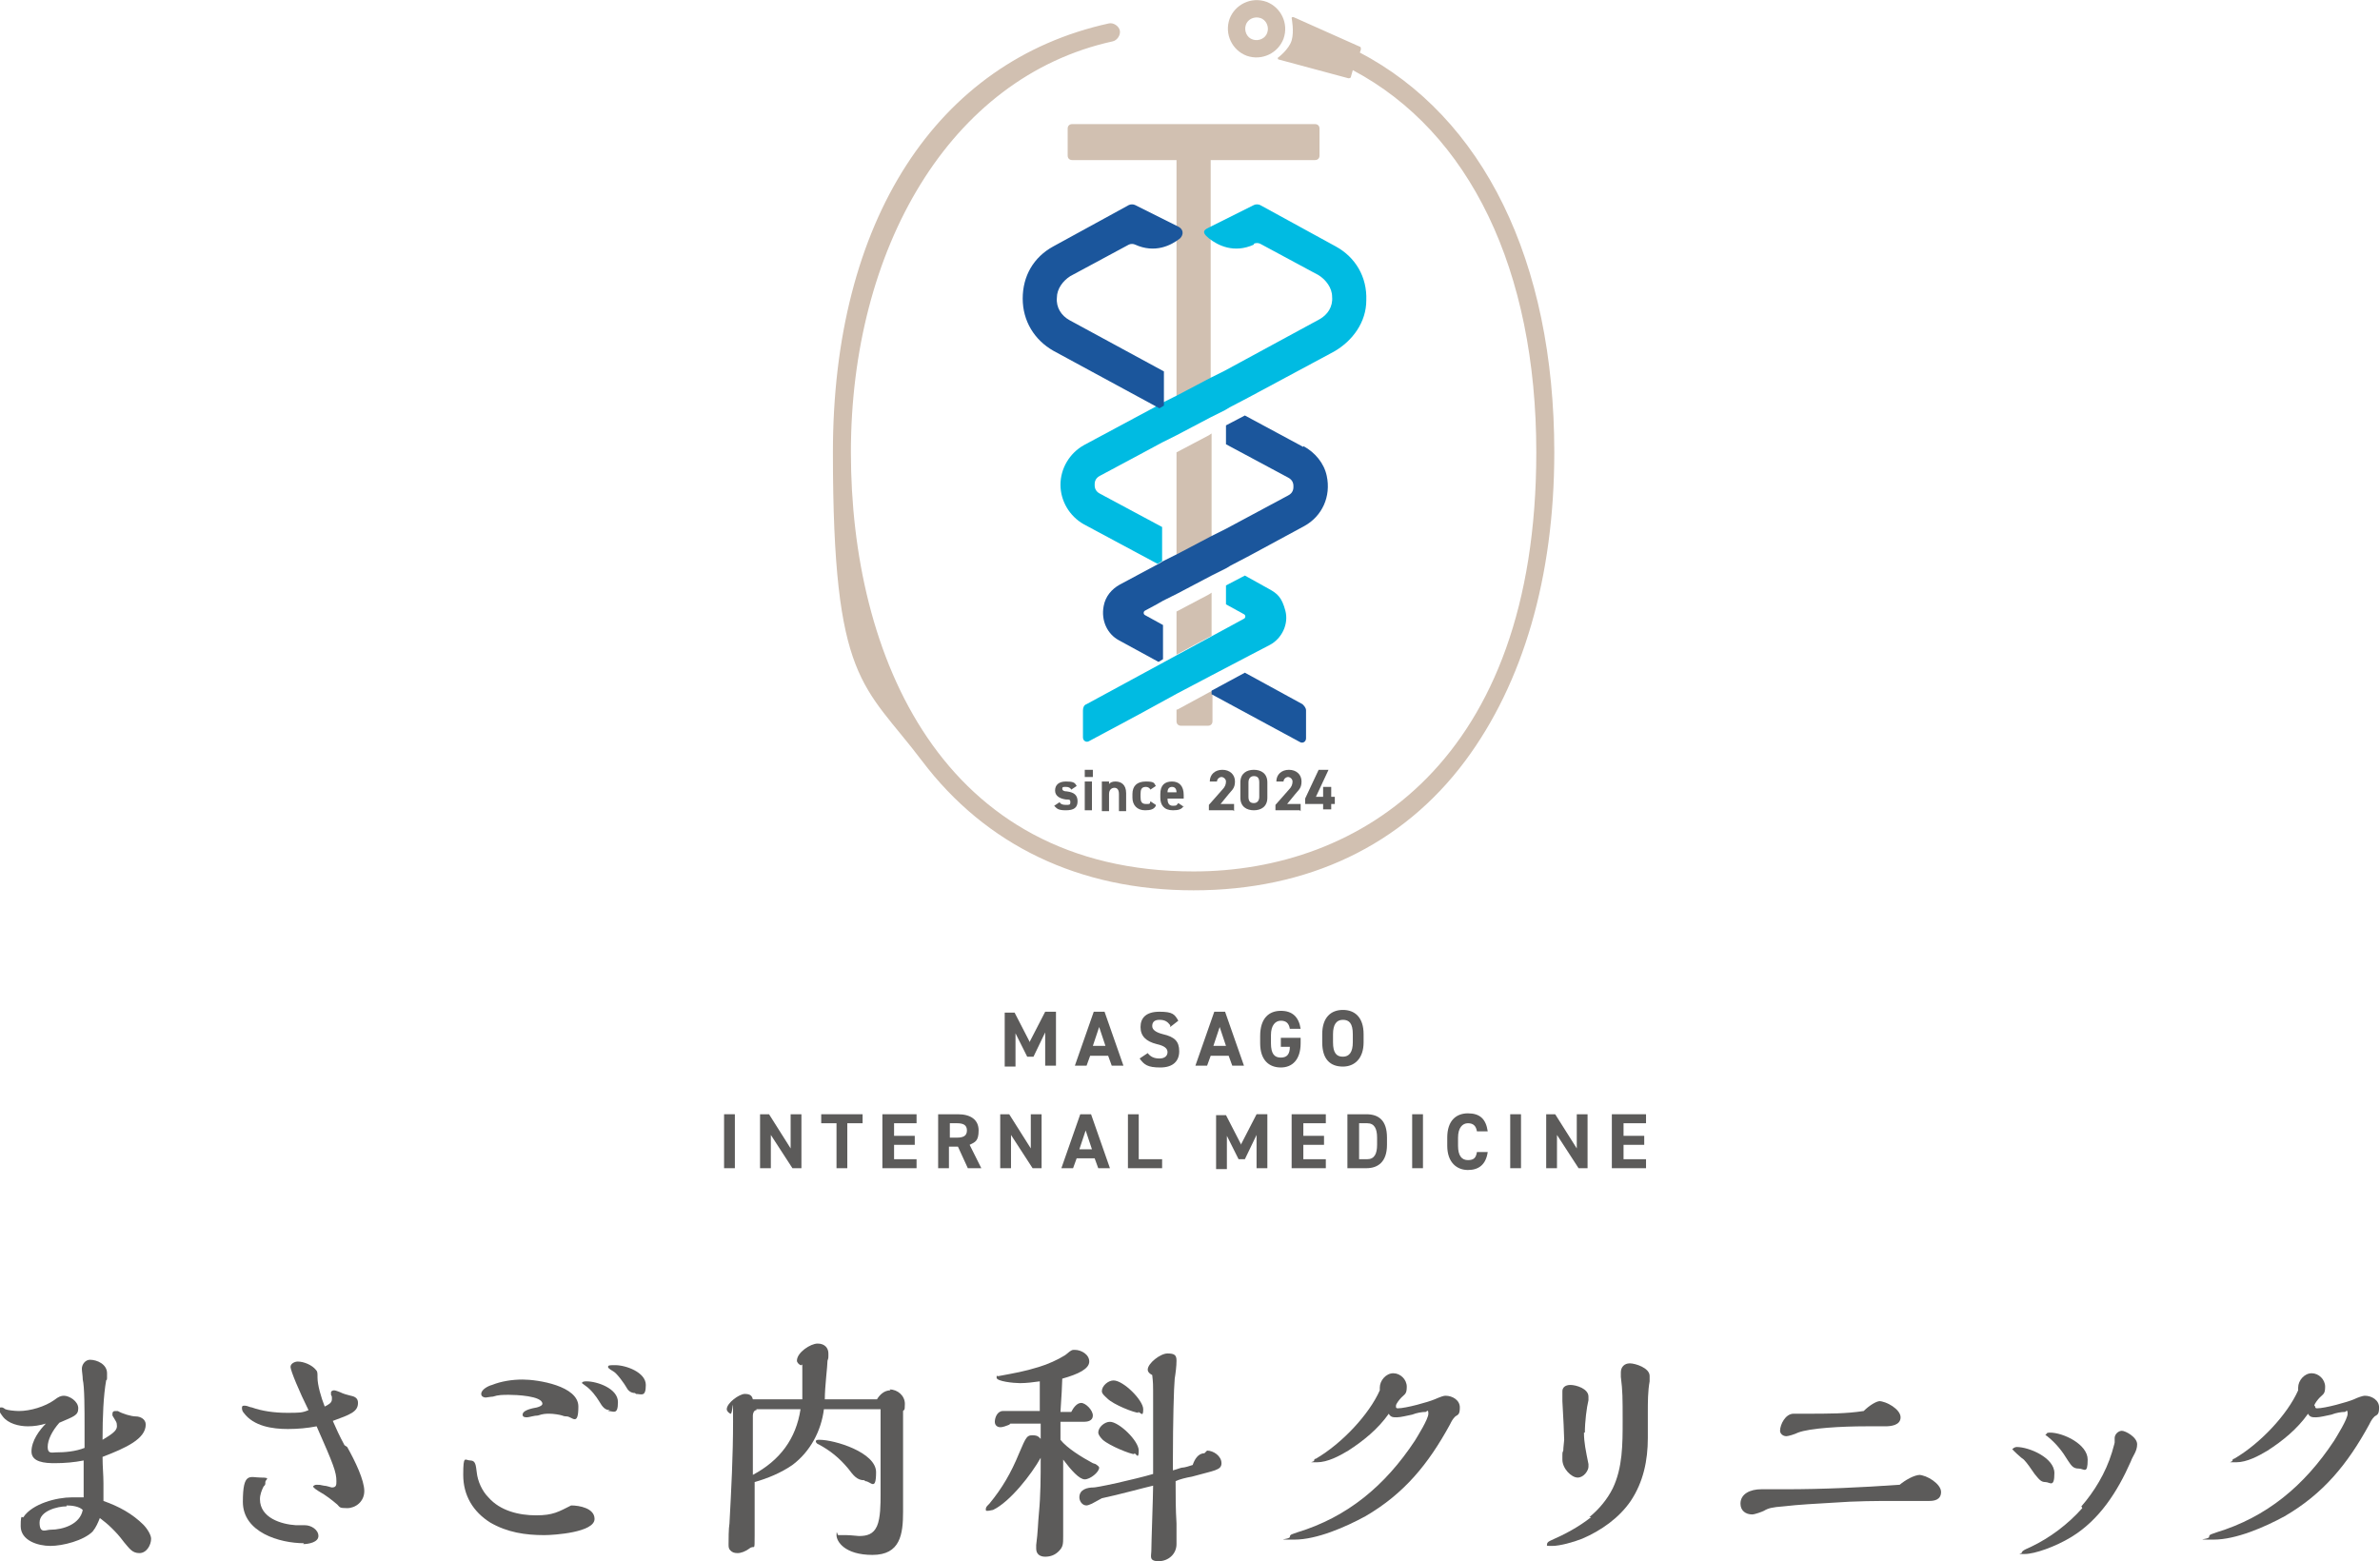 <?xml version="1.0" encoding="UTF-8"?>
<svg id="_レイヤー_1" data-name="レイヤー 1" xmlns="http://www.w3.org/2000/svg" version="1.1" viewBox="0 0 264.6 173.6">
  <defs>
    <style>
      .cls-1 {
        fill: #d1c0b1;
      }

      .cls-1, .cls-2, .cls-3, .cls-4 {
        stroke-width: 0px;
      }

      .cls-2 {
        fill: #00bbe2;
      }

      .cls-3 {
        fill: #1b569c;
      }

      .cls-4 {
        fill: #5c5b5a;
      }
    </style>
  </defs>
  <g>
    <path class="cls-4" d="M114.5,115.8l1.7-3.3h1.2v6h-1.2v-3.7l-1.3,2.7h-.7l-1.3-2.6v3.7h-1.2v-6h1.1l1.7,3.3Z"/>
    <path class="cls-4" d="M119.5,118.5l2.1-6h1.2l2.1,6h-1.3l-.4-1.1h-2l-.4,1.1h-1.3ZM121.5,116.3h1.4l-.7-2.1-.7,2.1Z"/>
    <path class="cls-4" d="M130.1,114c-.3-.4-.6-.6-1.2-.6s-.8.3-.8.7.4.7,1.2.9c1.3.3,1.8.8,1.8,1.9s-.7,1.8-2.1,1.8-1.8-.3-2.3-1l.9-.6c.3.4.7.6,1.3.6s.9-.3.9-.7-.3-.7-1.2-.9c-1.2-.3-1.8-.9-1.8-1.9s.6-1.7,2.1-1.7,1.7.3,2.1,1l-.9.7Z"/>
    <path class="cls-4" d="M132.9,118.5l2.1-6h1.2l2.1,6h-1.3l-.4-1.1h-2l-.4,1.1h-1.3ZM134.9,116.3h1.4l-.7-2.1-.7,2.1Z"/>
    <path class="cls-4" d="M144.6,115.4v.6c0,1.8-.9,2.7-2.2,2.7s-2.3-.8-2.3-2.7v-.8c0-2,1-2.8,2.3-2.8s2,.7,2.2,2h-1.2c-.1-.6-.4-.9-1-.9s-1.1.5-1.1,1.6v.9c0,1.2.4,1.6,1.1,1.6s1-.4,1-1.2h-1v-1h2.2Z"/>
    <path class="cls-4" d="M149.3,118.6c-1.4,0-2.3-.8-2.3-2.7v-.9c0-1.9,1-2.7,2.3-2.7s2.3.8,2.3,2.7v.9c0,1.8-1,2.7-2.3,2.7ZM148.2,115.9c0,1.2.4,1.6,1.1,1.6s1.1-.5,1.1-1.6v-.9c0-1.2-.4-1.6-1.1-1.6s-1.1.5-1.1,1.6v.9Z"/>
    <path class="cls-4" d="M81.7,129.9h-1.2v-6h1.2v6Z"/>
    <path class="cls-4" d="M89.1,123.9v6h-1l-2.4-3.7v3.7h-1.2v-6h1l2.4,3.8v-3.8h1.2Z"/>
    <path class="cls-4" d="M95.9,123.9v1h-1.7v5h-1.2v-5h-1.7v-1h4.5Z"/>
    <path class="cls-4" d="M101.9,123.9v1h-2.5v1.4h2.3v1h-2.3v1.6h2.5v1h-3.8v-6h3.8Z"/>
    <path class="cls-4" d="M107.6,129.9l-1.1-2.4h-1v2.4h-1.2v-6h2.2c1.4,0,2.3.6,2.3,1.8s-.4,1.3-1,1.6l1.3,2.6h-1.3ZM106.4,126.5c.7,0,1.1-.2,1.1-.8s-.4-.8-1.1-.8h-.8v1.6h.8Z"/>
    <path class="cls-4" d="M115.8,123.9v6h-1l-2.4-3.7v3.7h-1.2v-6h1l2.4,3.8v-3.8h1.2Z"/>
    <path class="cls-4" d="M118,129.9l2.1-6h1.2l2.1,6h-1.3l-.4-1.1h-2l-.4,1.1h-1.3ZM120,127.8h1.4l-.7-2.1-.7,2.1Z"/>
    <path class="cls-4" d="M126.7,128.9h2.5v1h-3.8v-6h1.2v5Z"/>
    <path class="cls-4" d="M138,127.2l1.7-3.3h1.2v6h-1.2v-3.7l-1.3,2.7h-.7l-1.3-2.6v3.7h-1.2v-6h1.1l1.7,3.3Z"/>
    <path class="cls-4" d="M147.4,123.9v1h-2.5v1.4h2.3v1h-2.3v1.6h2.5v1h-3.8v-6h3.8Z"/>
    <path class="cls-4" d="M149.8,129.9v-6h2.1c1.4,0,2.3.7,2.3,2.6v.8c0,1.9-1,2.6-2.3,2.6h-2.1ZM153.1,127.3v-.8c0-1-.3-1.6-1.1-1.6h-.9v4h.9c.8,0,1.1-.6,1.1-1.6Z"/>
    <path class="cls-4" d="M158.2,129.9h-1.2v-6h1.2v6Z"/>
    <path class="cls-4" d="M164.2,125.8c-.1-.6-.4-.9-1-.9s-1.1.5-1.1,1.6v.9c0,1.1.4,1.6,1.1,1.6s.9-.3,1-.9h1.2c-.2,1.4-1,2-2.2,2s-2.3-.8-2.3-2.7v-.9c0-1.9,1-2.7,2.3-2.7s2,.6,2.2,2h-1.2Z"/>
    <path class="cls-4" d="M169.1,129.9h-1.2v-6h1.2v6Z"/>
    <path class="cls-4" d="M176.5,123.9v6h-1l-2.4-3.7v3.7h-1.2v-6h1l2.4,3.8v-3.8h1.2Z"/>
    <path class="cls-4" d="M183,123.9v1h-2.5v1.4h2.3v1h-2.3v1.6h2.5v1h-3.8v-6h3.8Z"/>
  </g>
  <g>
    <path class="cls-4" d="M15.9,169.5c.5.5.9,1.2.9,1.6,0,.7-.5,1.6-1.3,1.6s-1.1-.5-1.7-1.2c-.6-.8-.9-1.1-1.4-1.6-.4-.4-.9-.8-1.3-1.1-.2.5-.4,1-.8,1.5-1,1-3.3,1.6-4.7,1.6s-3.3-.6-3.3-2.2.2-.8.3-1c1-1.5,3.7-2.2,5.4-2.2s1,0,1.3,0c0-1.4,0-2.7,0-4.1-1,.2-2.1.3-3.2.3s-2.6-.1-2.6-1.3.9-2.4,1.6-3.1c-.7.2-1.3.3-2,.3-1,0-2.2-.3-2.8-1.1-.3-.4-.4-.6-.4-.7s0-.3.2-.3.2,0,.5.2c.2.1,1,.2,1.5.2,1.3,0,2.9-.5,3.9-1.2.5-.4.8-.5,1.1-.5.6,0,1.6.6,1.6,1.4s-.5.9-2.1,1.6c-.8.9-1.3,1.9-1.3,2.7s.5.6.9.6c1,0,2.2-.1,3.2-.5v-2.4c0-1.8,0-4.4-.2-5.2,0-.4-.1-.9-.1-1.2,0-.5.4-1,.9-1,.8,0,1.9.5,1.9,1.5s0,.6-.1.8c-.3,1.7-.4,4-.4,6.6,1-.6,1.6-1,1.6-1.5s-.1-.5-.5-1.2c0,0,0-.1,0-.2,0-.2.1-.3.3-.3s.2,0,.3,0c.5.3,1.5.6,2,.6.5,0,1.1.3,1.1.9,0,1.6-2.2,2.6-4.8,3.6h0c0,1.1.1,2,.1,2.9s0,1.1,0,2c1.7.6,3.2,1.4,4.5,2.7ZM7.4,167.5c-1,0-3,.5-3,1.8s.7.8,1.2.8c1.4,0,3.3-.6,3.6-2.2-.4-.4-1.2-.5-1.8-.5Z"/>
    <path class="cls-4" d="M33.8,171.6c-2.7,0-6.8-1.2-6.8-4.6s.8-2.7,2-2.7.5.2.5.5,0,.3-.2.5c-.2.4-.4.9-.4,1.4,0,2.1,2.4,2.8,4,2.9.2,0,.3,0,.5,0,.2,0,.4,0,.5,0,.7,0,1.5.5,1.5,1.2s-1.1.9-1.7.9ZM38.6,160.9c.9,1.6,1.9,3.7,1.9,4.9s-1,1.9-1.9,1.9-.8-.1-1.1-.4c-.6-.5-1.2-1-2.1-1.5-.5-.3-.6-.5-.6-.5s.1-.2.4-.2.4,0,.8.1c.3,0,.8.2.9.2.5,0,.5-.3.5-.7,0-1-.3-1.8-2.2-6.1-1,.2-2.1.3-3.2.3-1.7,0-3.8-.3-4.9-1.8-.1-.1-.2-.3-.2-.5s0-.3.3-.3.6.2.8.2c1.1.4,2.5.6,3.9.6s1.7,0,2.4-.3c-1-2-2-4.4-2-4.8s.5-.6.8-.6c.7,0,1.6.4,2,.9.2.2.2.3.2.9,0,.8.4,2.2.8,3.2.4-.2.8-.4.8-.8s0-.3-.1-.5c0-.1,0-.3,0-.3,0-.1.2-.2.3-.2s.2,0,.7.2c.4.2.8.3,1.2.4.5.1.8.3.8.8,0,1-.9,1.3-2.8,2,.4.9.7,1.6,1.3,2.7Z"/>
    <path class="cls-4" d="M66.1,168.9c0,1.5-4.5,1.8-5.6,1.8-2.1,0-4.1-.3-6-1.4-1.9-1.2-3-3-3-5.3s.2-1.6.8-1.6.6.6.7,1.3c.1,1,.6,2.1,1.3,2.8,1.3,1.5,3.4,2,5.3,2s2.5-.4,3.9-1.1c.9,0,2.6.3,2.6,1.5ZM63,157.5c0,0-.3,0-.5-.1-.3-.1-1-.2-1.4-.2s-.7,0-1.3.2c-.4,0-1,.2-1.2.2s-.5,0-.5-.3c0-.4.7-.6,1.1-.7.7-.1,1.1-.3,1.1-.5,0-.9-3-1-3.7-1s-1.2,0-1.8.2c-.2,0-.7.1-.8.1-.2,0-.5-.1-.5-.4,0-.5.8-.9,1.2-1,1-.4,2.2-.6,3.4-.6,1.7,0,6.2.7,6.2,3s-.7,1.1-1.3,1.1ZM67.8,156.8c-.5,0-.8-.3-1.2-1-.3-.5-.9-1.3-1.5-1.7,0,0-.4-.3-.4-.3,0-.2.4-.2.5-.2,1.2,0,3.5.8,3.5,2.3s-.5,1-1.1,1ZM70.6,154.9c-.5,0-.8-.3-1-.7-.1-.2-1-1.5-1.4-1.7-.5-.3-.6-.4-.6-.5,0-.2.2-.2.8-.2,1.2,0,3.4.8,3.4,2.2s-.5,1-1.1,1Z"/>
    <path class="cls-4" d="M98.9,154.5c.9,0,1.7.7,1.7,1.6s-.1.6-.2.8v6.9c0,1.4,0,2.9,0,4.3,0,2.5-.3,4.8-3.4,4.8s-4-1.5-4-2.2.1,0,.2,0c.2,0,.7,0,.9,0,.5,0,1.2.1,1.4.1.9,0,1.6-.2,2-1.1.4-.9.4-2.5.4-3.5,0-3.2,0-6.4,0-9.5h-6.3c-.3,2.4-1.5,4.7-3.5,6.2-1.3.9-2.8,1.5-4.2,1.9,0,2,0,3.9,0,5.9s0,1-.6,1.5c-.4.3-.9.5-1.3.5s-.6-.1-.8-.3c-.2-.2-.2-.4-.2-.7,0-.5,0-1.7.1-2.3.2-3.7.4-7.5.4-11.3s0-.7-.3-.9c-.2-.1-.4-.3-.4-.5,0-.7,1.4-1.7,2-1.7s.8.2.9.6h5.5c0-1.1,0-2.1,0-3.2s0-.5-.2-.6c-.2-.1-.4-.3-.4-.5,0-.9,1.5-1.9,2.3-1.9s1.2.5,1.2,1.1,0,.5-.1.8c0,.6-.3,2.9-.3,4.3h5.8c.3-.5.8-1,1.5-1ZM84.1,156.8c-.3,0-.4.4-.4.6v6.6c3-1.6,4.8-4,5.3-7.3h-4.9ZM96.1,164.6c-.8,0-1.2-.5-1.8-1.3-1-1.2-2-2-3.3-2.7-.1,0-.3-.2-.3-.3,0-.2.2-.2.4-.2,1.7,0,6.3,1.4,6.3,3.6s-.6,1-1.2,1Z"/>
    <path class="cls-4" d="M121.8,162.8c.3.2.4.3.4.4,0,.5-1,1.3-1.6,1.3s-1.5-1-2.4-2.2c0,.6,0,.6,0,.9,0,.6,0,2.4,0,3.7,0,1.3,0,3,0,3.9s0,1.2-.5,1.7c-.4.4-.9.6-1.5.6s-1-.3-1-.9,0-.2,0-.4c.2-1.5.2-2.5.3-3.5.2-2.1.2-4,.2-6.2-1,1.8-3.4,4.9-5.3,5.8-.1,0-.4.1-.6.1s-.2,0-.2-.2.1-.3.4-.6c1.4-1.7,2.4-3.4,3.3-5.6.8-1.9.9-2,1.5-2s.7.2.9.4c0-.6,0-1.1,0-1.7-1.9,0-2,0-2.9,0s-.2,0-.8.2c-.5.2-.7.2-.8.2-.3,0-.6-.2-.6-.6,0-.5.3-1.2.9-1.2s.1,0,.5,0c.3,0,.5,0,.5,0h3.1c0-1.3,0-2.4,0-3.3-.7.1-1.5.2-2.2.2s-2.6-.2-2.6-.6,0-.1.3-.2c1.6-.3,2.8-.5,4.4-1,1-.3,2.1-.8,2.9-1.3,0,0,.4-.3.5-.4.3-.2.3-.2.6-.2.7,0,1.6.5,1.6,1.3s-1.2,1.4-3,1.9c0,.3-.1,2.4-.2,3.7h1.2c.2-.4.6-1,1.1-1s1.3.8,1.3,1.4-.6.7-1,.7h-2.6c0,.6,0,1.3,0,2,.7.9,2.3,1.9,3.6,2.6ZM134.2,161.3c.7,0,1.6.6,1.6,1.4s-.8.8-3.3,1.5c-.6.1-1.4.3-1.8.5,0,1.6,0,3.1.1,4.7,0,.7,0,1.9,0,2.3,0,1.1-.9,1.9-2,1.9s-.8-.6-.8-1.1c0-.9.2-6.3.2-7.3-.9.2-3.8,1-5.7,1.4,0,0-.2.1-1.1.6-.2.1-.5.2-.6.2-.5,0-.8-.5-.8-.9,0-.9.9-1.1,1.6-1.1.1,0,.8-.1,2.6-.5,1.3-.3,3-.7,4-1,0-2.6,0-5.2,0-7.8s0-2.2-.1-3.2c-.2-.1-.5-.3-.5-.6,0-.7,1.4-1.8,2.2-1.8s1,.2,1,.8-.1,1.4-.2,2c-.1,1-.2,5-.2,8.7s0,1,0,1.5c.4-.1.9-.3,1-.3.3,0,.9-.2,1.2-.3.2-.6.6-1.3,1.3-1.3ZM126.1,161.7c-.4,0-2.7-.9-3.5-1.6-.3-.3-.5-.6-.5-.8,0-.6.7-1.2,1.3-1.2,1,0,3.2,2.1,3.2,3.2s-.3.3-.5.3ZM126.6,157.1c-.5,0-2.8-.9-3.5-1.6-.2-.2-.6-.5-.6-.8,0-.6.7-1.2,1.3-1.2,1.1,0,3.3,2.2,3.3,3.2s-.3.3-.6.3Z"/>
    <path class="cls-4" d="M155.2,156.4c0,.1,0,.2.2.2.9,0,3.4-.7,4.1-1s1-.4,1.2-.4c.8,0,1.6.5,1.6,1.3s-.2.8-.5,1c-.3.3-.4.5-.6.9-2.4,4.4-5.1,7.7-9.4,10.2-2.2,1.2-5.4,2.6-7.9,2.6s-.5,0-.5-.3.3-.3.8-.5c5.6-1.7,9.8-5.2,13.1-10.2.3-.5,1.5-2.4,1.5-3s-.2-.2-.3-.2c-.4,0-1,.1-1.5.3-.5.1-1.3.3-1.7.3s-.7,0-.9-.4c-1.2,1.7-2.8,3-4.5,4.1-1,.6-2.3,1.3-3.5,1.3s-.3,0-.3-.2.2-.2.2-.2c2.9-1.7,5.9-4.9,7.1-7.6,0-.1,0-.2,0-.3,0-.8.7-1.6,1.5-1.6s1.5.7,1.5,1.5-.2.8-.6,1.2c-.2.2-.6.7-.6.9Z"/>
    <path class="cls-4" d="M176.7,168.7c1.1-.9,2-2,2.6-3.2,1.1-2.3,1.1-4.9,1.1-7.5s0-3.3-.2-4.9c0-.2,0-.3,0-.5,0-.6.4-1,1-1s2.2.5,2.2,1.4,0,.4,0,.6c-.2,1.1-.2,2.3-.2,3.4s0,1.2,0,1.7c0,.6,0,.8,0,1.2,0,2.5-.5,4.9-1.9,7-1.3,1.9-3.3,3.3-5.4,4.2-1,.4-2.5.8-3.3.8s-.6,0-.6-.2.2-.3.4-.4c1.6-.7,3.1-1.5,4.5-2.6ZM176.1,159.3c0,1.1.2,2,.5,3.5,0,.1,0,.3,0,.3,0,.4-.5,1.2-1.2,1.2s-1.7-1-1.7-2,0-.7.1-1c0-.4.1-1,.1-1.2,0-.5-.1-2.6-.2-4.3,0-.4,0-.9,0-1.1,0-.4.3-.7.9-.7s2,.4,2,1.3,0,.3,0,.4c-.2.8-.4,2.4-.4,3.6Z"/>
    <path class="cls-4" d="M213.3,164c.9,0,2.5,1,2.5,1.9s-.8,1-1.3,1-1.1,0-1.9,0c-.7,0-1.4,0-1.9,0-2,0-4.3,0-7,.2-1.7.1-3.7.2-5.4.4-1.3.1-1.7.2-2.2.5-.2.1-1,.4-1.3.4-.7,0-1.3-.4-1.3-1.2,0-1.1,1.1-1.6,2.3-1.6s.8,0,1.3,0c.5,0,.8,0,1.3,0,4.3,0,8.5-.2,12.8-.5.6-.5,1.6-1.1,2.3-1.1ZM208.9,155.8c.8,0,2.4.9,2.4,1.8s-1.1,1-1.7,1-1.4,0-2.1,0c-2.8,0-6.3.2-7.6.7-.4.2-1.1.4-1.3.4-.4,0-.7-.3-.7-.6,0-.7.6-1.9,1.5-1.9s.3,0,.5,0c.2,0,.4,0,.6,0,3,0,4.7,0,6.7-.3.6-.6,1.4-1.1,1.8-1.1Z"/>
    <path class="cls-4" d="M223.8,161.1c0-.1.3-.2.4-.2,1.4,0,4.2,1.2,4.2,2.9s-.5,1-1,1-.7-.3-1.2-.9c-.4-.6-.9-1.3-1.2-1.6-.2-.1-1.3-1.1-1.3-1.2ZM231.4,167.5c1.4-1.6,2.7-3.7,3.4-6,.1-.4.3-1,.3-1.1s0-.2,0-.3c0-.1,0-.2,0-.2,0-.4.4-.8.8-.8s1.7.7,1.7,1.5-.5,1.3-.7,1.9c-1.5,3.4-3.5,6.5-6.6,8.4-1.8,1.1-4.1,1.9-5.2,1.9s-.3,0-.3-.2.8-.5,1-.6c2.1-1,4.1-2.5,5.7-4.3ZM227.5,159.5c0-.2.3-.2.4-.2,1.5,0,4.2,1.3,4.2,3s-.4,1-1,1-.8-.3-1.2-.9c-.6-1-1.3-1.9-2.3-2.7,0,0-.2-.1-.2-.2Z"/>
    <path class="cls-4" d="M257.4,156.4c0,.1,0,.2.2.2.9,0,3.4-.7,4.1-1,.4-.2,1-.4,1.2-.4.8,0,1.6.5,1.6,1.3s-.2.8-.5,1c-.3.3-.4.5-.6.9-2.4,4.4-5.1,7.7-9.4,10.2-2.2,1.2-5.4,2.6-7.9,2.6s-.5,0-.5-.3.3-.3.8-.5c5.6-1.7,9.8-5.2,13.1-10.2.3-.5,1.5-2.4,1.5-3s-.2-.2-.3-.2c-.4,0-1,.1-1.5.3-.5.1-1.3.3-1.7.3s-.7,0-.9-.4c-1.2,1.7-2.8,3-4.5,4.1-1,.6-2.3,1.3-3.5,1.3s-.4,0-.4-.2.2-.2.2-.2c2.9-1.7,5.9-4.9,7.1-7.6,0-.1,0-.2,0-.3,0-.8.7-1.6,1.5-1.6s1.5.7,1.5,1.5-.2.8-.6,1.2c-.2.2-.6.7-.6.9Z"/>
  </g>
  <g>
    <g>
      <path class="cls-4" d="M119.1,87.8c-.1-.2-.3-.3-.6-.3s-.4,0-.4.2.2.3.5.3c.8.1,1.2.4,1.2,1.1s-.4,1-1.3,1-1-.2-1.3-.5l.6-.4c.1.2.3.3.7.3s.5,0,.5-.3-.1-.3-.5-.3c-.7-.1-1.2-.4-1.2-1s.4-1,1.2-1,1,.1,1.2.5l-.6.4Z"/>
      <path class="cls-4" d="M120.6,85.6h.9v.8h-.9v-.8ZM120.6,86.9h.8v3.2h-.8v-3.2Z"/>
      <path class="cls-4" d="M122.5,86.9h.8v.3c.1-.2.4-.3.7-.3.6,0,1.2.3,1.2,1.3v2h-.8v-1.9c0-.5-.2-.7-.5-.7s-.6.2-.6.7v1.9h-.8v-3.2Z"/>
      <path class="cls-4" d="M128.5,89.6c-.2.4-.6.5-1.2.5-.9,0-1.4-.6-1.4-1.4v-.4c0-.9.5-1.4,1.5-1.4s.9.2,1.1.5l-.6.4c-.1-.2-.3-.3-.5-.3-.5,0-.6.3-.6.8v.3c0,.5.1.8.6.8s.4,0,.5-.3l.6.4Z"/>
      <path class="cls-4" d="M131.6,89.6c-.2.4-.6.5-1.2.5-1,0-1.4-.6-1.4-1.4v-.4c0-1,.5-1.4,1.3-1.4s1.3.5,1.3,1.5v.4h-1.8c0,.4.1.8.6.8s.4-.1.6-.3l.6.4ZM129.8,88.1h1c0-.4-.2-.6-.5-.6s-.5.2-.5.6Z"/>
      <path class="cls-4" d="M137.1,90.1h-2.7v-.6l1.5-1.7c.3-.3.4-.6.4-.9s-.3-.5-.5-.5-.5.2-.5.5h-.8c0-.8.6-1.3,1.4-1.3s1.4.5,1.4,1.3-.4,1-.7,1.4l-.9,1.1h1.5v.8Z"/>
      <path class="cls-4" d="M140.9,88.7c0,1-.7,1.4-1.5,1.4s-1.5-.4-1.5-1.4v-1.7c0-1,.7-1.4,1.5-1.4s1.5.4,1.5,1.4v1.7ZM139.4,86.3c-.4,0-.6.3-.6.7v1.6c0,.5.2.7.6.7s.6-.3.6-.7v-1.6c0-.5-.2-.7-.6-.7Z"/>
      <path class="cls-4" d="M144.5,90.1h-2.7v-.6l1.5-1.7c.3-.3.4-.6.4-.9s-.3-.5-.5-.5-.5.2-.5.5h-.8c0-.8.6-1.3,1.4-1.3s1.4.5,1.4,1.3-.4,1-.7,1.4l-.9,1.1h1.5v.8Z"/>
      <path class="cls-4" d="M147.7,85.6l-1.4,3h.8v-1.1h.9v1.1h.4v.8h-.4v.6h-.9v-.6h-2v-.6l1.5-3.2h1Z"/>
    </g>
    <g>
      <path class="cls-1" d="M151.1,6.1l.2-.6c0-.1,0-.3-.1-.3l-7.4-3.3c-.1,0-.2,0-.2.1,0,0,.3,1.5,0,2.5s-1.5,1.9-1.5,1.9c-.1,0,0,.2,0,.2l7.8,2.1c.1,0,.3,0,.3-.2l.2-.7c13,6.9,20.4,22.2,20.4,42.5,0,34.4-19.7,46.6-38.1,46.6-28.1,0-38.1-24.1-38.1-46.6s10.9-41.7,29.1-45.7c.5-.1.9-.7.8-1.2-.1-.5-.7-.9-1.2-.8-19.2,4.2-30.7,22-30.7,47.7s3.4,25.7,9.9,34.3c7.1,9.4,17.5,14.4,30.2,14.4s23.2-5,30.2-14.4c6.4-8.6,9.9-20.4,9.9-34.3,0-21.3-7.9-37.3-21.7-44.5Z"/>
      <path class="cls-1" d="M138.6,6.2c1.7.6,3.5-.3,4.1-1.9.6-1.7-.3-3.5-1.9-4.1-1.7-.6-3.5.3-4.1,1.9-.6,1.7.3,3.5,1.9,4.1ZM138.5,2.8c.2-.7,1-1,1.6-.8.7.2,1,1,.8,1.6-.2.7-1,1-1.6.8-.7-.2-1-1-.8-1.6Z"/>
    </g>
    <g>
      <g>
        <path class="cls-1" d="M130.8,78.9v1.3c0,.3.2.5.5.5h3c.3,0,.5-.2.5-.5v-3.4l-.4.2-3.5,1.9Z"/>
        <polygon class="cls-1" points="130.8 50.3 130.8 59.8 130.8 61.9 132.8 60.9 134.7 59.8 134.7 48.6 134.7 48.2 134.4 48.4 130.8 50.3"/>
        <polygon class="cls-1" points="130.8 68 130.8 70.7 130.8 72.8 130.8 72.8 132.8 71.7 134.7 70.7 134.7 70.7 134.7 66.3 134.7 65.9 134.4 66.1 130.8 68"/>
        <path class="cls-1" d="M130.8,44.3v-26.5h-11.6c-.3,0-.5-.2-.5-.5v-3c0-.3.2-.5.5-.5h27c.3,0,.5.2.5.5v3c0,.3-.2.5-.5.5h-11.6v24.4l-3.9,2.1Z"/>
      </g>
      <g>
        <path class="cls-3" d="M134.7,76.8v.4l9.8,5.3c.3.2.7,0,.7-.4v-3.1c0-.3-.2-.5-.4-.7l-6.4-3.5-3.7,2Z"/>
        <path class="cls-3" d="M144.9,49.7l-6.5-3.5-2.1,1.1v2.1l6.9,3.7c.6.3.6.8.6,1s0,.7-.6,1l-6.9,3.7-1.6.8-1.9,1-1.9,1-1.6.8-.5.3-4.3,2.3c-.9.5-1.6,1.3-1.8,2.4-.3,1.6.4,3.1,1.7,3.8l4.4,2.4h0s.5-.3.5-.3h0v-3.8l-2-1.1c-.2-.1-.2-.4,0-.5l1.3-.7.7-.4,1.6-.8,1.9-1,1.9-1,1.6-.8.5-.3,2.1-1.1,6.1-3.3c2-1.1,3-3.3,2.5-5.6-.3-1.4-1.3-2.6-2.6-3.3Z"/>
      </g>
      <path class="cls-2" d="M120.4,78.9v3.1c0,.4.4.6.7.4l5.6-3,4.2-2.3,1.9-1,1.9-1,2.1-1.1,2.1-1.1,2.3-1.2c1.3-.7,2.1-2.3,1.7-3.8s-.9-1.9-1.8-2.4l-2.7-1.5-2.1,1.1v2.1l2,1.1c.2.1.2.4,0,.5l-17.5,9.5c-.3.1-.4.4-.4.7Z"/>
      <path class="cls-2" d="M139.4,27.2c-2.2,1-4,.1-5-.7s-.4-1,.2-1.3l4.8-2.4c.2-.1.5-.1.7,0l8.4,4.6c2.2,1.2,3.5,3.4,3.4,6,0,2.4-1.5,4.5-3.6,5.7l-9.5,5.1-2.1,1.1-.5.3-1.6.8-1.9,1-1.9,1-1.6.8-2.6,1.4-4.3,2.3c-.6.3-.6.8-.6,1s0,.7.6,1l6.9,3.7v3.8l-.5.3-8.2-4.4c-1.6-.9-2.6-2.6-2.6-4.4s1-3.5,2.6-4.4l8.2-4.4.5-.3,1.6-.8,1.9-1,1.9-1,1.6-.8,10.5-5.7c.9-.5,1.5-1.4,1.4-2.5,0-1-.7-1.9-1.5-2.4l-6.5-3.5c-.2-.1-.5-.1-.7,0Z"/>
      <path class="cls-3" d="M126.2,27.2c2.2,1,4,.1,5-.7.4-.4.4-1-.2-1.3l-4.8-2.4c-.2-.1-.5-.1-.7,0l-8.4,4.6c-2.2,1.2-3.4,3.3-3.4,5.8,0,2.5,1.3,4.6,3.4,5.8l11.8,6.4.5-.3v-3.8l-10.5-5.7c-.9-.5-1.5-1.4-1.4-2.5,0-1,.7-1.9,1.5-2.4l6.5-3.5c.2-.1.5-.1.7,0Z"/>
    </g>
  </g>
</svg>